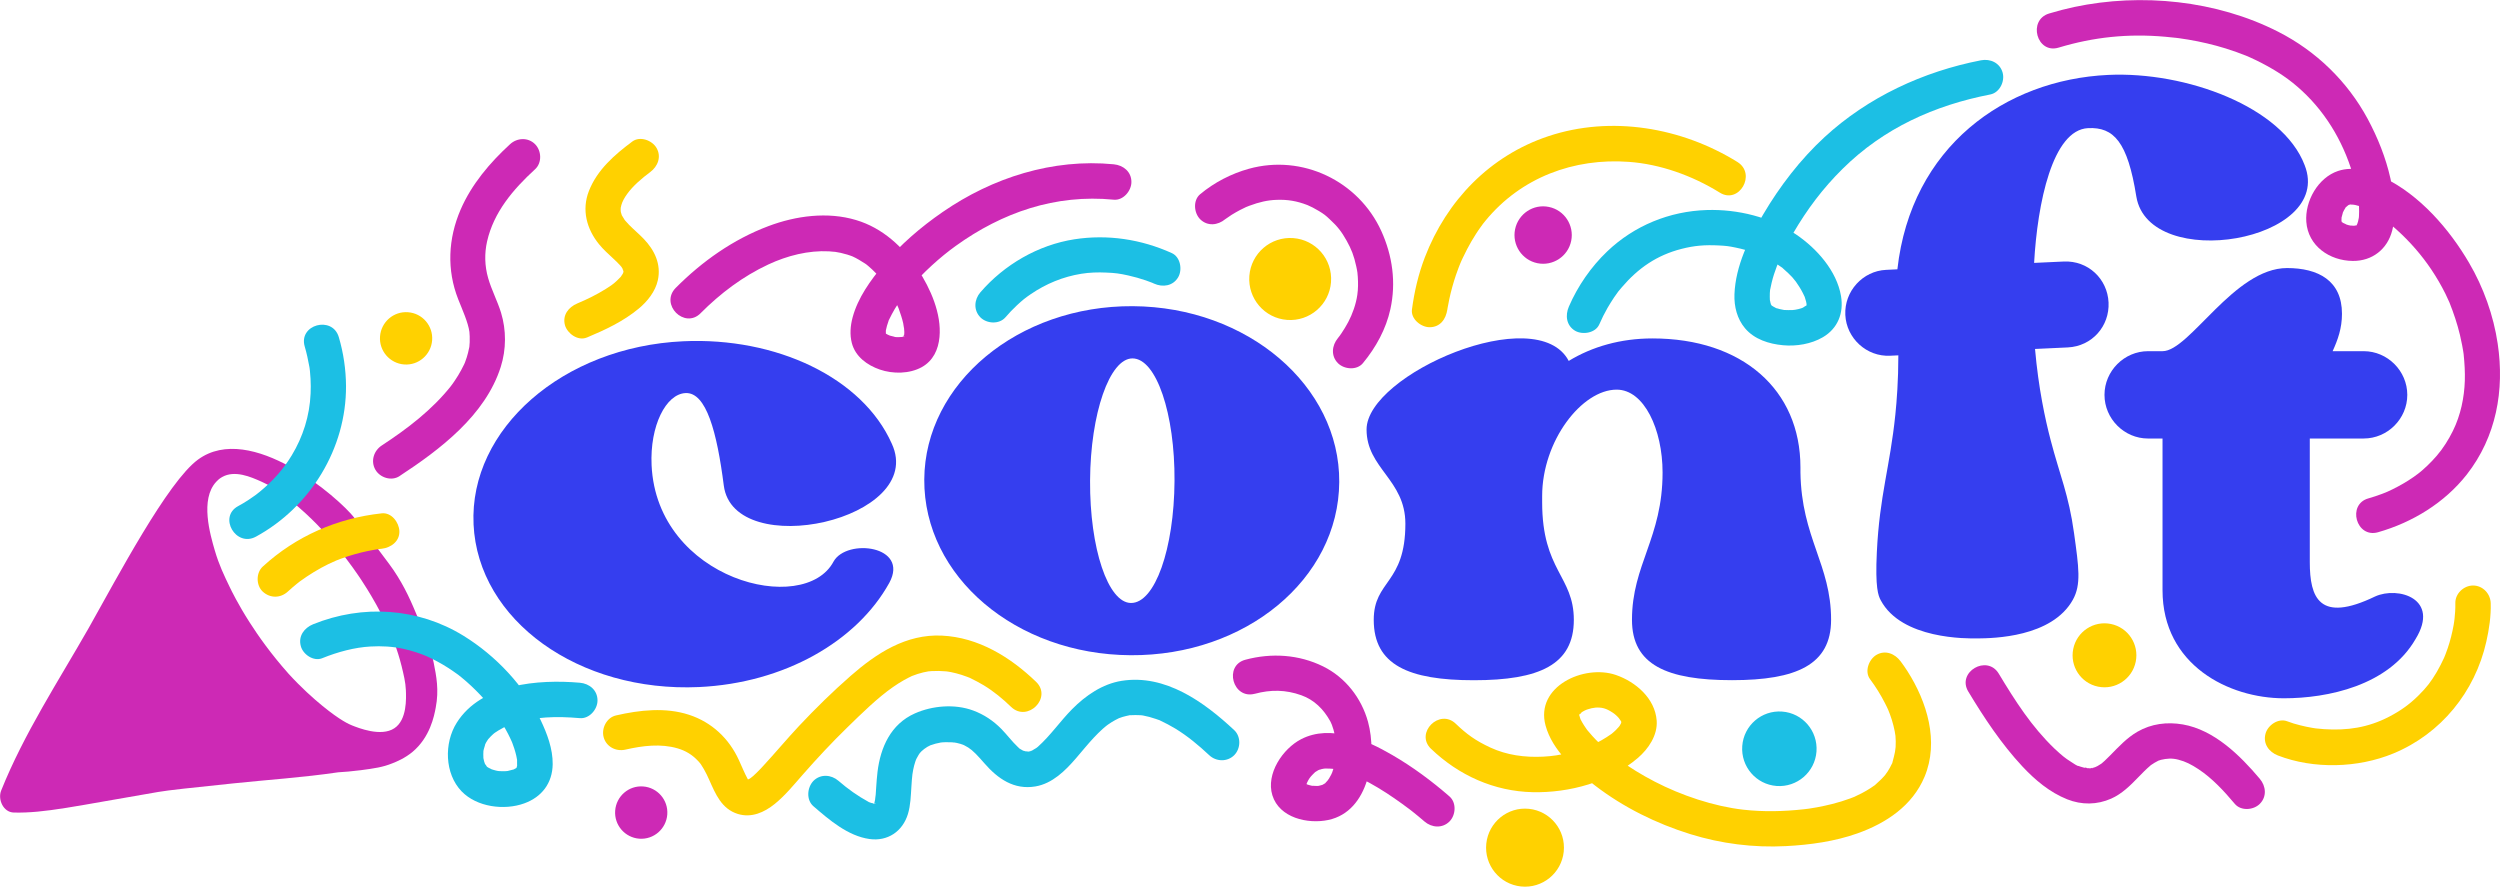 <svg fill="none" height="61" viewBox="0 0 172 61" width="172" xmlns="http://www.w3.org/2000/svg" xmlns:xlink="http://www.w3.org/1999/xlink"><clipPath id="a"><path d="m0 0h172v61h-172z"/></clipPath><g clip-path="url(#a)"><path d="m40.373 23.224c1.268-.532 2.509-1.109 3.574-1.994.598-.495 1.14-1.173 1.312-1.949.243-1.098-.224-2.072-.976-2.852-.322-.334-.677-.63-1.002-.959-.086-.086-.168-.176-.247-.27-.034-.037-.067-.079-.101-.12.011.015.108.154.037.041-.064-.101-.123-.202-.187-.307-.011-.019-.075-.172-.022-.041.06.15-.041-.154-.037-.15-.007-.019-.037-.191-.019-.049.022.146-.004-.112-.004-.142 0-.064 0-.131.007-.195-.019.172.03-.094.041-.127.067-.24.194-.48.396-.761.393-.551 1.013-1.083 1.585-1.506.527-.39.793-1.057.437-1.668-.303-.521-1.133-.832-1.664-.438-1.222.911-2.419 1.949-2.987 3.407-.508 1.3-.153 2.616.699 3.661.295.364.647.675.991.997.157.146.314.296.46.457.041.049.082.098.123.142-.007-.007-.123-.176-.049-.064.056.086.108.18.161.266-.127-.202-.049-.019.007.079.026.041.011-.199-.011.011-.03.274.007-.105.022-.109-.011.004-.037.157-.041.176-.079.277.034-.06.034-.06.007.007-.075.146-.082.161-.037.064-.093.127-.123.191-.045.101.079-.101.082-.105-.037.034-.064.079-.097.116-.161.169-.325.326-.505.476.183-.154-.056.041-.127.09-.127.09-.254.172-.389.255-.617.386-1.279.712-1.952.993-.606.255-1.039.806-.849 1.499.161.566.89 1.102 1.499.847z" fill="#ffd100"/><path d="m48.2 21.549c1.365-1.368 2.905-2.533 4.662-3.354 1.301-.607 2.756-.978 4.18-.903.067.004.594.06.329.019.157.022.318.052.471.086s.307.075.456.12c.082.026.165.056.247.083.049.019.097.037.146.056-.116-.052-.135-.06-.052-.022.314.142.598.319.89.506.026.015.187.135.034.019.064.049.123.097.183.15.183.154.355.319.52.491.494.517.819.967 1.211 1.694.09.169.179.345.258.521.034.067.064.139.093.206-.082-.195-.007-.019.004.019.116.33.232.656.307.997.019.079.082.577.052.229.011.127.022.255.026.382 0 .12-.007.232-.015.348.03-.502-.097.247-.007-.007.071-.199.015-.019-.019.019-.049.06-.131.202.09-.105-.052.075-.071.157-.049.056l.052-.045c-.12.064-.105.06.041-.004-.127.045-.254.079-.385.097.295-.045-.056-.011-.101-.011-.108 0-.221-.004-.329-.019.254.034-.194-.064-.269-.086-.067-.019-.262-.128-.056-.015-.06-.034-.12-.068-.179-.098-.191-.097-.034-.015.011.015-.15-.101-.082-.217-.049-.034-.007-.034-.049-.09-.064-.12.161.307.097.229.06.112-.011-.03-.011-.068-.022-.094-.075-.184 0 .326.019.124.007-.071-.004-.146 0-.217 0-.049.015-.097.011-.142-.007-.146-.075.33-.011.116.03-.101.045-.21.075-.315.034-.112.071-.221.108-.334.108-.315-.09.169.037-.094.123-.251.251-.498.393-.738.153-.255.318-.502.49-.742.079-.109.157-.217.239-.322-.172.225.045-.049.067-.079.067-.082.135-.165.202-.244.95-1.124 2.139-2.192 3.2-2.953 3.2-2.301 6.857-3.571 10.869-3.178.654.064 1.215-.607 1.215-1.218 0-.712-.561-1.154-1.215-1.218-4.191-.408-8.341.914-11.777 3.287-1.499 1.034-2.909 2.241-4.079 3.643-.882 1.057-1.75 2.256-2.112 3.609-.153.573-.202 1.181-.052 1.761.243.933 1.058 1.522 1.922 1.821.901.311 2.041.304 2.89-.165.781-.435 1.14-1.21 1.219-2.072.149-1.604-.624-3.343-1.484-4.651-1.028-1.559-2.438-2.852-4.251-3.395-1.963-.592-4.146-.296-6.035.416-2.423.911-4.558 2.421-6.378 4.25-1.114 1.132.606 2.856 1.712 1.743z" fill="#cd29b5"/><path d="m28.782 42.577c-.479-1.154-.912-2.181-1.72-3.373-.108-.161-.37-.521-.901-1.222-.725-.963-1.653-2.192-1.772-2.346-1.081-1.39-7.141-6.671-10.764-4.018-2.09 1.529-5.541 8.072-7.519 11.584-2.083 3.654-4.46 7.274-6.031 11.202-.232.607.153 1.48.871 1.499 2.124.052 4.173-.435 9.945-1.417.744-.127 2.213-.281 5.152-.588 2.426-.255 4.763-.401 7.231-.764.4-.022.935-.064 1.563-.146.923-.124 1.492-.202 2.157-.472.288-.113.841-.337 1.38-.78 1.211-1.008 1.496-2.47 1.604-3.05.236-1.222.041-2.177-.142-3.099-.198-.944-.482-1.63-1.054-3.009zm-8.951 3.751c-1.189-1.338-2.056-2.567-2.666-3.523-.778-1.218-1.238-2.159-1.365-2.425-.378-.783-.729-1.51-1.017-2.492-.322-1.106-1.036-3.538.097-4.745.067-.071.191-.206.4-.322.871-.495 1.978-.011 2.711.319 1.062.48 1.735 1.049 2.542 1.743 1.32 1.135 2.176 2.174 2.658 2.758.852 1.034 1.51 2.02 1.675 2.271.292.442 1.641 2.511 2.378 4.621.221.637.363 1.196.385 1.293.138.57.273 1.105.295 1.656.022.566.086 2.039-.789 2.62-.92.615-2.494-.026-2.92-.195-.179-.071-.781-.322-2.03-1.342-.624-.51-1.454-1.248-2.356-2.237z" fill="#cd29b5"/><path d="m80.619 17.412c-2.109-.952-4.412-1.304-6.707-.948-2.49.39-4.816 1.739-6.461 3.646-.43.498-.486 1.233 0 1.724.438.439 1.286.498 1.72 0 .247-.288.508-.562.785-.821.4-.371.565-.506.961-.776 1.051-.716 2.217-1.199 3.477-1.402.561-.09 1.14-.109 1.709-.082.639.026.916.064 1.525.199.407.09.811.206 1.208.341.15.052.295.109.445.165.269.101-.075-.03-.034-.015.052.019.101.045.149.068.598.27 1.305.172 1.664-.439.299-.513.161-1.387-.441-1.66z" fill="#1cbfe4"/><path d="m26.259 35.318c-3.066.334-5.9 1.57-8.181 3.662-.471.431-.467 1.289 0 1.724.505.465 1.215.461 1.72 0 .213-.195.434-.386.658-.566.015-.011.191-.146.097-.079-.093.071.09-.068.108-.079.146-.109.295-.214.445-.311.636-.423 1.309-.802 2.011-1.098-.112.045.049-.019.075-.03.079-.03.161-.064.243-.094.157-.06.314-.112.471-.165.314-.101.628-.191.95-.27.284-.068.572-.131.86-.18.064-.011.123-.022.187-.03.041-.007.303-.052.105-.019-.176.03.015-.004.052-.007l.202-.022c.628-.068 1.245-.51 1.215-1.218-.03-.603-.542-1.293-1.219-1.218z" fill="#ffd100"/><path d="m168.927 41.505c.003.187 0 .375-.012.562-.011.176-.026.348-.045.525-.011.098-.071.397 0 .026-.026.127-.037.255-.059.382-.098.543-.232 1.083-.412 1.608-.044.131-.089.262-.142.39-.026.068-.052.131-.078.199.086-.221-.004.007-.026.06-.154.33-.314.652-.498.967-.403.682-.695 1.061-1.278 1.641-.613.603-1.227 1.042-2.016 1.45-1.446.75-2.878.956-4.464.851-.183-.011-.366-.03-.546-.049-.037-.004-.261-.034-.093-.011.168.026-.146-.026-.179-.03-.277-.049-.554-.105-.83-.176-.3-.075-.599-.161-.887-.274-.613-.236-1.334.262-1.495.851-.187.69.235 1.259.849 1.499 2.471.956 5.511.869 7.941-.135 3.279-1.353 5.623-4.239 6.401-7.694.194-.858.329-1.765.303-2.646-.019-.656-.546-1.218-1.216-1.218-.646.004-1.237.562-1.218 1.222z" fill="#ffd100"/><path d="m98.453 51.515c1.903 1.829 4.348 2.931 6.999 2.987 2.516.056 5.294-.693 7.231-2.353.729-.626 1.368-1.563 1.297-2.567-.112-1.533-1.439-2.672-2.808-3.144-2.194-.753-5.563.794-4.838 3.478.471 1.735 2.045 3.088 3.41 4.134 1.948 1.495 4.21 2.612 6.551 3.339 2.123.659 4.351.941 6.572.824 1.66-.086 3.358-.319 4.928-.877 1.97-.701 3.78-1.9 4.614-3.894 1.013-2.421.172-5.157-1.178-7.267-.15-.232-.307-.461-.471-.678-.393-.525-1.051-.798-1.664-.439-.516.303-.834 1.139-.437 1.668.389.521.733 1.075 1.028 1.653.045.086.086.176.131.262 0 0 .164.36.075.157.1.236.186.483.265.727.079.255.146.517.198.78.053.27.064.363.071.705.015.57-.075.866-.228 1.443-.082.315.109-.195-.034.09-.044.09-.089.18-.138.27-.048.086-.101.172-.153.259-.03.045-.284.386-.097.154-.228.285-.486.528-.759.768-.243.214.202-.131-.068.052-.082.056-.16.112-.246.169-.195.127-.397.244-.602.352-.15.079-.299.146-.453.221-.299.146.232-.086-.078.037-.094.037-.187.075-.281.109-.407.15-.822.277-1.241.382-.344.086-.688.161-1.032.225-.179.034-.359.06-.542.09-.067.011-.37.049-.026.004-.112.015-.224.026-.333.041-1.383.154-2.793.187-4.18.03-2.034-.232-4.262-.982-6.09-1.93-.89-.461-1.75-.986-2.558-1.581-.093-.068-.187-.139-.276-.21.168.131-.027-.019-.064-.052-.153-.127-.31-.255-.46-.386-.325-.285-.639-.585-.931-.907-.119-.131-.232-.274-.351-.408-.045-.049-.131-.187.033.045-.048-.068-.097-.131-.142-.199-.086-.124-.168-.251-.243-.382-.033-.06-.063-.124-.101-.187-.157-.281.034.172-.011-.007-.026-.112-.067-.229-.101-.341-.09-.281.019.296.004.007-.015-.36.022.255-.004-.007-.019.034-.033.067-.052.101.03-.064.067-.124.105-.18-.187.251.269-.176.052-.03.213-.146.389-.225.505-.255.082-.022.164-.049.25-.071.004 0 .411-.06.187-.037.527-.045.815.045 1.267.341.128.083.303.225.46.42-.134-.169.299.42.109.187.011.037.018.071.03.109-.012-.142-.015-.142-.012 0-.007.251.057-.307.008-.056-.019.097-.127.27.026-.019-.048.09-.097.18-.149.27-.042.071-.217.244-.012.022-.082.09-.16.18-.246.266-.045.045-.094.09-.142.131-.049.045-.101.086-.154.131.112-.083.112-.083 0 0-.448.315-.92.588-1.424.809-.299.131-.991.36-1.477.483-.669.165-1.152.24-1.798.274-1.272.064-2.509-.105-3.635-.626-1.039-.483-1.641-.929-2.377-1.634-1.118-1.087-2.838.63-1.709 1.72z" fill="#ffd100"/><path d="m17.603 36.925c3.75-2.042 6.225-6.067 6.203-10.37-.007-1.132-.176-2.279-.497-3.362-.445-1.499-2.789-.862-2.344.648.138.465.235.933.322 1.409.022.142.022.154.007.03.011.082.019.165.03.251.019.176.03.352.041.532.019.337.019.678.004 1.019-.067 1.54-.527 2.972-1.297 4.246-.568.941-1.267 1.735-2.213 2.515-.049.041-.378.292-.108.09-.067.049-.135.101-.202.15-.161.116-.325.229-.49.337-.221.142-.445.277-.677.401-1.38.746-.153 2.852 1.223 2.102z" fill="#1cbfe4"/><path d="m22.175 45.282c1.073-.435 2.232-.742 3.309-.802.763-.045 1.529-.004 2.277.161.292.064.58.142.864.236.138.045.273.09.407.142.071.026.422.172.277.109.538.24 1.058.521 1.552.839.236.154.467.315.695.483.161.12-.12-.098.037.03.049.037.093.075.142.112.123.101.243.202.363.307.437.386.852.798 1.241 1.233.161.184.318.371.471.562.12.15-.101-.135.015.015.034.045.067.086.097.131.086.116.168.232.251.352.288.42.553.858.789 1.312.101.195.191.394.28.592-.082-.187-.03-.079.011.037.045.12.086.24.127.36.052.165.101.33.138.495.022.097.037.195.056.288.041.18-.015-.296 0 .019.007.146-.007.296.004.438.011.184.075-.259.015-.097-.011.034-.067.202-.06.232-.004-.011.161-.251.034-.086-.112.146.082.004.004.007-.026 0-.067.083-.097.094.022-.007.235-.124.015-.026-.041.019-.09.045-.131.071-.108.064.176-.041-.041.015-.123.03-.243.064-.366.094-.138.034.026 0 .049 0-.075.007-.153.015-.228.019-.135.007-.269.004-.404-.004-.056-.004-.116-.007-.172-.015.179.022.015 0-.071-.022-.127-.034-.254-.068-.378-.112.198.075-.086-.056-.15-.09-.045-.026-.09-.056-.131-.086.09.071.067.101.011-.015-.03-.06-.127-.191-.097-.112-.056-.139-.097-.289-.123-.439-.026-.146 0-.026 0 0-.007-.086-.011-.172-.007-.262 0-.064.004-.131.007-.195.007-.21-.034.15.004-.052.026-.157.097-.311.123-.461.022-.142-.019.045-.034.075.034-.064.064-.135.101-.199.034-.064.217-.326.131-.214-.086.113.135-.146.183-.191.045-.045.093-.09.138-.131.019-.019.179-.154.067-.064-.12.098.049-.034.079-.056.071-.049.142-.097.217-.142.123-.075.251-.146.378-.214.056-.03.422-.187.228-.112.15-.06.299-.113.452-.161 1.484-.483 2.954-.513 4.569-.375.654.056 1.215-.6 1.215-1.218 0-.705-.557-1.162-1.215-1.218-2.838-.247-6.782.06-8.472 2.755-.879 1.394-.834 3.504.337 4.718 1.047 1.083 2.931 1.327 4.307.828 1.219-.439 1.944-1.405 1.959-2.702.011-1.053-.381-2.091-.826-3.024-1.129-2.365-3.084-4.43-5.302-5.801-3.141-1.938-6.95-2.174-10.353-.798-.609.247-1.036.813-.849 1.499.142.566.867 1.083 1.481.836z" fill="#1cbfe4"/><path d="m107.585 58.594c-.154 1.477-1.47 2.548-2.939 2.395-1.473-.154-2.542-1.473-2.389-2.946s1.469-2.548 2.939-2.395c1.469.154 2.542 1.469 2.389 2.946z" fill="#ffd100"/><path d="m106.563 14.237c1.065.217 1.753 1.263 1.536 2.331-.216 1.068-1.26 1.758-2.325 1.54-1.066-.217-1.754-1.263-1.537-2.331.221-1.072 1.26-1.761 2.326-1.54z" fill="#cd29b5"/><path d="m145.23 42.929c1.189.244 1.951 1.405 1.708 2.597s-1.402 1.96-2.591 1.716c-1.188-.244-1.951-1.405-1.708-2.597.243-1.192 1.402-1.96 2.591-1.716z" fill="#ffd100"/><path d="m110.033 22.313c.168-.386.355-.764.564-1.128.142-.243.292-.483.449-.72.082-.124.172-.244.258-.363.198-.277-.157.184.067-.086.068-.083.139-.169.21-.251 1.129-1.323 2.419-2.211 4.109-2.642.874-.225 1.6-.285 2.561-.236.516.026.684.049 1.159.146.456.094.905.217 1.346.375.317.113.553.217.946.431.183.101.362.206.538.322.105.068.206.139.307.21.194.135-.053-.06.138.109.55.487.781.723 1.11 1.255.086.135.165.274.236.416.048.097.097.195.142.292-.022-.056-.06-.195.004.026.026.09.052.184.082.274.019.064.049.307.026.06.008.075.004.142.008.217-.008.146-.008.142 0-.011-.042.135-.042.131.003 0-.041.037-.108.225.049-.049-.011.015-.213.202-.064.079.157-.135-.37.199-.209.124.172-.079-.127.041-.135.045-.063.022-.13.037-.198.056-.101.026-.205.045-.31.064.221-.037-.019-.004-.108.004-.184.011-.367 0-.55-.004-.232-.004-.056-.004 0 .004-.105-.019-.209-.037-.314-.064-.067-.019-.135-.041-.202-.056-.299-.068.176.12-.086-.03-.056-.03-.116-.068-.172-.094-.112-.075-.108-.068.015.026-.023-.019-.045-.041-.067-.06-.086 0-.221-.36-.019.004-.023-.037-.049-.082-.075-.12-.067-.094-.071-.27.004.03-.011-.049-.038-.094-.045-.142-.015-.075-.03-.154-.052-.225.007.034.015.296.011.083-.004-.176-.015-.349-.004-.525.004-.06.011-.124.015-.187.015-.315-.06.255.011-.064.034-.154.06-.307.098-.457.093-.39.22-.772.362-1.147.142-.375.225-.555.438-.993.209-.431.437-.851.68-1.263.965-1.653 2.041-3.088 3.399-4.43 2.834-2.807 6.333-4.373 10.165-5.119.644-.127 1.014-.899.849-1.499-.183-.675-.849-.978-1.495-.851-3.978.776-7.773 2.533-10.768 5.295-1.656 1.529-3.073 3.373-4.214 5.314-.968 1.641-1.903 3.545-1.974 5.49-.03.843.18 1.687.729 2.339.647.764 1.645 1.075 2.606 1.165.916.086 1.944-.079 2.748-.551 1.032-.607 1.443-1.664 1.249-2.826-.292-1.746-1.679-3.287-3.088-4.242-1.769-1.199-4.023-1.75-6.147-1.683-2.565.079-4.991 1.072-6.849 2.844-1.115 1.064-2.027 2.384-2.64 3.8-.262.603-.179 1.308.437 1.668.509.289 1.395.157 1.657-.45z" fill="#1cbfe4"/><path d="m43.026 51.575c1.193-.274 2.438-.427 3.597-.086.531.157.987.42 1.391.851.187.199.232.266.411.573.135.236.254.48.363.727.437.982.852 2.012 1.978 2.361.935.285 1.81-.105 2.531-.686.725-.585 1.32-1.323 1.933-2.02.983-1.121 1.996-2.207 3.062-3.245.995-.971 2.086-2.042 3.141-2.777.243-.169.493-.33.751-.476.105-.06.213-.116.322-.172.071-.037.142-.067.213-.105.179-.086-.149.056.034-.015.251-.101.505-.18.766-.244.112-.026.224-.049.333-.067.194-.037-.179.015.019-.004.079-.007.153-.015.232-.019.333-.019.665-.011.995.019.165.015.224.045.007-.004.108.022.217.034.325.056.243.049.482.112.722.187.131.041.265.09.396.139.052.019.101.041.153.06.116.045-.116-.06.079.037.307.154.609.303.901.483.692.42 1.305.929 1.884 1.488 1.129 1.083 2.849-.633 1.72-1.724-1.776-1.709-3.971-3.062-6.483-3.182-2.464-.116-4.494 1.21-6.281 2.773-1.238 1.083-2.426 2.249-3.552 3.448-.849.907-1.645 1.866-2.49 2.777-.15.161-.299.319-.456.469-.071.067-.142.135-.213.199-.037.034-.303.236-.138.12.172-.12-.064.037-.101.06-.056.034-.146.06-.191.105-.041.041.258-.165.049-.03-.011.007-.108.022-.105.026 0 0 .333-.041.165-.022-.101.011-.236-.052-.049.011.183.064.108.019.056.004-.213-.06.045.015.06.041-.019-.022-.079-.041-.101-.06-.131-.094.191.142.064.045-.194-.15.06.154-.064-.075-.232-.427-.411-.873-.613-1.315-.68-1.495-1.866-2.616-3.436-3.129-1.615-.528-3.402-.33-5.025.045-.639.146-1.017.884-.849 1.499.179.66.853 1.001 1.496.854z" fill="#ffd100"/><path d="m55.959 55.465c1.092.944 2.382 2.054 3.866 2.26 1.238.172 2.269-.513 2.64-1.72.183-.6.198-1.259.239-1.885.019-.311.041-.622.079-.933-.03.244.03-.15.045-.232.037-.184.082-.364.142-.543.022-.071.049-.142.075-.21-.079.199-.007.019.015-.015.049-.083.09-.165.138-.247.015-.026.15-.217.071-.112.135-.172.445-.427.77-.566-.116.049.28-.086.322-.097.075-.019.493-.098.266-.068.288-.041.583-.041.871-.026.093.004.187.022.28.022-.351-.004-.194-.034.056.022.161.034.318.082.467.139-.183-.067-.011-.004.026.015.097.052.194.101.288.161.056.034.366.281.179.12.116.101.228.202.337.311.209.21.404.435.598.656.923 1.061 2.038 1.84 3.511 1.589 1.163-.199 2.049-1.079 2.789-1.938.407-.472.796-.956 1.222-1.413.195-.206.393-.408.606-.6.067-.06.135-.116.202-.172.026-.022.202-.157.086-.071-.116.09.064-.045.09-.064.09-.06.176-.12.266-.176.153-.094.31-.176.471-.255.168-.082-.168.06.007-.004.086-.03.172-.06.262-.09.149-.045.299-.075.449-.109.307-.067-.254.007.067-.007.243-.015.482-.011.725 0 .052.004.105.015.157.015-.337-.011-.086-.015 0 .004.142.03.288.06.43.097.153.041.303.086.452.139.064.022.123.049.191.067.314.109-.217-.109.101.041.359.169.71.352 1.051.558.852.521 1.6 1.147 2.329 1.829.478.45 1.241.476 1.72 0 .452-.454.482-1.27 0-1.724-2.079-1.941-4.741-3.864-7.739-3.392-1.327.21-2.486 1.012-3.413 1.949-.819.828-1.481 1.806-2.352 2.586-.015.011-.239.187-.079.068.138-.101-.007.004-.045.026-.101.064-.213.12-.31.184-.082.056-.168.019.075-.026-.049.007-.097.037-.146.049-.041.007-.108.022-.149.037-.191.075.221.026.015-.004-.12-.015-.348-.041-.097.015-.071-.015-.43-.135-.288-.067.146.064-.187-.124-.235-.15-.064-.037-.15-.146.037.03-.056-.052-.112-.098-.165-.15-.404-.382-.737-.836-1.129-1.237-.553-.562-1.196-.993-1.937-1.267-1.264-.468-2.8-.341-4.015.199-1.653.735-2.363 2.324-2.569 4.025-.041.345-.067.693-.09 1.042-.011.172-.022.345-.034.517-.007.098-.082.558-.019.247-.03.139-.06.277-.093.416-.011.052-.034.101-.052.15.105-.311.041-.109-.011-.03.153-.236.12-.146.056-.083-.168.172.232-.15.019-.022-.045.026.329-.094.071-.037-.254.056.325.026.052-.007-.03-.004-.075-.004-.105 0-.239.015.071-.083.093.019-.004-.015-.288-.071-.329-.082-.049-.015-.097-.037-.146-.052-.228-.068.217.12-.026-.015-.755-.412-1.421-.888-2.071-1.45-.497-.431-1.23-.487-1.72 0-.445.461-.505 1.312-.007 1.746z" fill="#1cbfe4"/><path d="m91.575 19.405c-.116 1.555-1.469 2.721-3.021 2.605s-2.714-1.469-2.599-3.024c.116-1.555 1.469-2.721 3.021-2.605s2.714 1.469 2.598 3.024z" fill="#ffd100"/><path d="m124.974 51.706c-.105 1.413-1.335 2.473-2.745 2.369-1.409-.105-2.467-1.338-2.362-2.751.104-1.413 1.334-2.473 2.744-2.368 1.413.105 2.467 1.334 2.363 2.751z" fill="#1cbfe4"/><path d="m86.33 47.733c1.099-.296 2.127-.285 3.204.101.871.311 1.529.948 2 1.81.056.101.131.292.206.543.064.21.15.615.165.708-.007-.056.019.214.022.277.007.124.011.251.011.375s-.004.247-.011.371c-.004.064-.045.42-.015.217-.034.232-.086.461-.15.682-.03.109-.071.214-.105.319-.004.015-.075.18-.019.056.052-.124-.041.075-.049.098-.049.09-.097.18-.15.27-.026.041-.194.266-.105.157.093-.109-.093.09-.123.124-.179.195.086-.026-.067.064-.06.034-.228.127-.067.06-.108.045-.224.068-.337.098-.011.004-.198.026-.075.015.131-.011-.071-.004-.079-.004-.079-.004-.381-.019-.314-.007.127.019-.064-.015-.071-.019-.056-.019-.112-.03-.168-.045-.052-.015-.108-.034-.161-.052.019.007.165.075.045.011-.049-.022-.09-.052-.135-.079.049.03.09.124.052.037-.064-.139.037.086.034.071-.015-.026-.034-.052-.049-.079.015.037.03.071.045.109 0 .041.041.176.004.052-.045-.161-.034.15-.004-.022.011-.06.03-.12.049-.18-.007.026-.06.128.004-.007.131-.281.217-.394.396-.577.191-.195.135-.15.374-.292.146-.086.165-.034-.004-.007.086-.015.176-.06.265-.079.049-.011.307-.052.116-.03-.194.022.079 0 .127-.004.187-.007.37.015.557.022-.209-.007-.105-.019.034.011.09.019.183.037.273.06.202.049.404.109.602.176.093.03.187.068.28.101.041.015.307.12.183.071-.12-.049.142.064.187.082.112.052.221.101.329.157.393.195.778.408 1.155.633.77.461 1.503.978 2.221 1.518.224.169-.12-.098.034.026.064.052.131.105.198.157.112.09.224.18.337.274.142.116.28.236.422.356.497.431 1.23.487 1.72 0 .437-.439.497-1.289 0-1.724-1.215-1.057-2.531-2.035-3.926-2.844-1.798-1.046-4.232-2.14-6.266-1.102-1.282.656-2.449 2.391-1.993 3.868.482 1.555 2.434 1.994 3.844 1.698 2.834-.596 3.372-4.43 2.737-6.75-.449-1.638-1.559-3.062-3.088-3.815-1.667-.824-3.559-.941-5.346-.461-1.51.397-.871 2.747.643 2.342z" fill="#cd29b5"/><path d="m163.609 36.618c2.367-.675 4.58-2.024 6.11-3.976 2.022-2.59 2.602-5.79 2.123-8.994-.288-1.945-.976-3.871-1.97-5.565-1.357-2.324-3.402-4.681-5.87-5.861-.957-.457-2.086-.813-3.141-.461-1.379.461-2.292 2.072-2.187 3.5.12 1.664 1.604 2.676 3.193 2.691 1.342.015 2.389-.809 2.718-2.099.296-1.162.135-2.425-.123-3.575-.318-1.428-.879-2.822-1.57-4.107-1.395-2.582-3.549-4.666-6.162-5.992-4.236-2.155-9.403-2.676-14.024-1.698-.58.124-1.156.274-1.724.446-1.495.45-.856 2.803.647 2.35 2.423-.731 4.778-.974 7.328-.75.262.022.523.049.785.079.079.007.157.019.236.03.22.026-.262-.037-.034-.004.198.03.396.06.591.09.875.146 1.742.349 2.591.611.501.154.991.334 1.477.528.224.09.082.034.033.015.053.022.109.049.161.071.127.056.254.116.378.176.258.124.508.251.759.39 1.099.603 1.899 1.184 2.763 2.042 1.719 1.713 2.867 3.943 3.406 6.315.056.251.104.506.145.761.042.244.008.064.004.011.008.056.015.109.019.165.011.142.026.281.03.423.007.21.007.423-.004.633-.004.06-.015.12-.015.18 0-.007.049-.24.015-.109-.03.105-.037.214-.067.319-.019.071-.056.142-.068.217-.026.142.135-.191.038-.098-.019.019-.034.064-.049.09-.131.214.038-.037.023-.011-.09.128-.154.094.015.011-.176.086.157-.019-.12.049-.049.011-.101.026-.153.034.246-.037.052-.011.003-.015-.074-.007-.329-.026-.119.007-.15-.022-.296-.064-.438-.112.206.068-.093-.056-.157-.09-.116-.06.008.019.03.037-.052-.041-.101-.094-.149-.139.146.142-.019-.075.056.12-.026-.064-.038-.131-.056-.195.03.113 0 .142.007.007.004-.052.004-.112.004-.165-.004-.187-.041.176-.004-.011.026-.112.056-.225.09-.337.052-.187-.075.139.007-.034.027-.052.053-.105.079-.157.03-.049.06-.098.09-.15.063-.105-.098.075.052-.068.06-.056.247-.195.082-.09.045-.026.139-.064.18-.101-.019.019-.236.06-.142.064.03 0 .213-.079.224-.056.015.03-.284-.004-.153.022.048.007.127-.007.175-.007.075 0 .15.011.225.011-.236-.004-.127-.019.03.015.202.045.392.109.587.176.28.101-.09-.056.104.045.105.056.213.105.318.161.224.12.441.247.651.386.187.12.501.348.59.416.098.075.419.345.595.506.935.839 1.738 1.769 2.4 2.755.355.532.681 1.087.965 1.66.097.195.187.394.276.596.015.034.03.071.045.105.049.109-.127-.315-.03-.068.285.72.531 1.45.711 2.204.056.232.104.465.149.697.027.131.049.266.071.397.008.06.019.116.027.176.018.131-.012-.131.011.094.06.596.097 1.188.078 1.788-.037 1.143-.28 2.357-.819 3.448-.302.611-.669 1.196-1.106 1.705-.206.24-.423.469-.651.686-.119.112-.239.221-.362.33-.053.045-.105.09-.157.131-.12.101-.049.041-.124.098-.437.334-.912.63-1.398.888-.221.12-.449.229-.677.334-.093.041-.273.116-.071.034-.112.045-.224.09-.336.131-.307.116-.614.217-.928.307-1.491.408-.852 2.762.658 2.331z" fill="#cd29b5"/><path d="m119.537 11.146c-3.836-2.38-8.689-3.219-13.018-1.773-4.008 1.338-6.988 4.418-8.491 8.335-.445 1.162-.722 2.357-.886 3.587-.086.652.621 1.218 1.215 1.218.729 0 1.129-.562 1.215-1.218-.075.566-.004.037.022-.109.034-.206.075-.412.12-.618.12-.558.273-1.109.456-1.649.053-.157.109-.315.169-.468.022-.064.048-.127.074-.191-.003.007.127-.311.06-.15-.067.165.071-.165.067-.154.03-.068.06-.135.094-.202.097-.206.198-.412.307-.618.186-.36.392-.708.609-1.046.105-.161.209-.319.322-.472.164-.229.164-.229.325-.427 2.452-2.991 6.098-4.329 9.859-4.055 2.157.154 4.363.937 6.266 2.117 1.324.828 2.543-1.278 1.215-2.106z" fill="#ffd100"/><path d="m84.295 15.08c.202-.169-.292.206-.015.011.15-.105.299-.21.456-.311.187-.116.378-.225.576-.33.12-.064.243-.12.366-.18.206-.101.056-.026.007-.007.086-.037.176-.071.265-.105.688-.255 1.249-.386 1.866-.408.759-.03 1.402.075 2.139.36.183.071.52.244.793.412.355.217.449.292.74.566.535.495.804.836 1.159 1.469.329.588.505 1.034.665 1.776.037.161.067.326.09.491-.026-.206.011.176.015.229.026.408.026.828-.034 1.237-.09.637-.337 1.327-.624 1.866-.146.274-.307.54-.482.798-.067.094-.135.187-.202.281.15-.21.079-.101-.026.026-.419.506-.493 1.225 0 1.724.43.431 1.297.51 1.72 0 .894-1.083 1.589-2.342 1.892-3.725.4-1.829.142-3.669-.624-5.359-1.574-3.459-5.444-5.307-9.108-4.291-1.219.337-2.382.941-3.357 1.75-.505.42-.434 1.289 0 1.724.505.498 1.215.42 1.724-.004z" fill="#cd29b5"/><path d="m135.419 47.58c1.088 1.806 2.274 3.598 3.713 5.142.879.941 1.888 1.791 3.092 2.271.991.394 2.053.386 3.028-.049.737-.326 1.316-.903 1.87-1.477.265-.274.531-.547.822-.794.157-.135-.231.146.056-.045.079-.052.154-.105.232-.15.083-.049.165-.09.247-.135.127-.06.138-.064.026-.011.056-.019.112-.037.168-.056.4-.094.767-.124 1.197-.011.501.127.905.337 1.387.656.938.618 1.757 1.503 2.497 2.384.423.502 1.283.439 1.72 0 .498-.498.427-1.218 0-1.724-1.357-1.611-3.133-3.362-5.294-3.74-1.08-.187-2.168-.052-3.125.502-.726.42-1.294 1.038-1.877 1.63-.124.127-.251.251-.378.371-.078.071-.157.139-.236.206.18-.146.042-.03 0-.004-.086.052-.172.112-.261.161 0 0-.299.135-.135.071.142-.056-.381.128-.4.094-.037-.067.4-.026.165-.026-.034 0-.068.007-.101.007-.071 0-.139.004-.21 0-.205-.007-.258-.12.034.015-.079-.037-.198-.034-.284-.056-.082-.019-.165-.045-.247-.071-.034-.011-.067-.026-.101-.037-.142-.041-.176.011.082.037-.19-.019-.452-.225-.613-.322-.101-.064-.198-.128-.295-.195-.064-.041-.404-.315-.127-.086-.251-.206-.494-.416-.729-.641-1.574-1.518-2.674-3.238-3.829-5.153-.804-1.334-2.905-.113-2.094 1.237z" fill="#cd29b5"/><path d="m27.488 32.754c2.785-1.825 5.904-4.179 6.962-7.506.385-1.21.389-2.533.019-3.744-.251-.809-.654-1.563-.886-2.376-.239-.84-.258-1.694-.071-2.522.456-2.005 1.78-3.568 3.301-4.962.486-.442.449-1.27 0-1.724-.482-.483-1.234-.446-1.72 0-1.391 1.274-2.655 2.766-3.406 4.508-.856 1.99-.961 4.137-.161 6.165.284.72.677 1.578.77 2.241.015.109.03.487.019.712-.004.097-.015.195-.022.292-.019.3.056-.3-.019.105-.041.221-.097.439-.165.652-.037.116-.079.229-.12.345-.019.049-.037.094-.056.139.127-.322.034-.079-.004-.004-.127.251-.254.502-.404.746-.079.131-.165.262-.251.39-.045.067-.093.135-.138.199-.03.045-.254.33-.086.12-1.316 1.664-3.021 2.964-4.786 4.119-.55.36-.778 1.079-.437 1.668.318.551 1.107.802 1.66.439z" fill="#cd29b5"/><path d="m29.731 23.411c-.075.993-.938 1.739-1.925 1.664-.991-.075-1.735-.941-1.66-1.93.075-.993.935-1.739 1.925-1.664.991.071 1.735.937 1.66 1.93z" fill="#ffd100"/><path d="m45.909 56.038c-.075.993-.939 1.739-1.925 1.664-.991-.075-1.735-.941-1.66-1.93.075-.993.935-1.739 1.925-1.664.991.075 1.735.937 1.66 1.93z" fill="#cd29b5"/><g fill="#353eef"><path d="m32.581 36.067c-.303-6.555 6.147-12.206 14.424-12.588 6.393-.296 12.331 2.5 14.35 7.046 2.426 5.239-10.861 8.14-11.557 2.889-.471-3.688-1.204-6.438-2.632-6.371-1.353.064-2.46 2.252-2.337 4.962.366 7.904 10.51 10.43 12.521 6.626.905-1.611 5.227-1.098 3.836 1.465-2.228 4.029-7.223 6.899-13.09 7.173-8.27.379-15.21-4.58-15.516-11.202z"/><path d="m63.59 32.986c.041-6.614 6.461-11.97 14.35-11.921s14.241 5.483 14.2 12.097c-.041 6.686-6.461 11.966-14.35 11.917-7.889-.045-14.241-5.408-14.2-12.094zm11.407.071c-.03 4.673 1.238 8.421 2.815 8.428 1.649.011 2.965-3.721 2.995-8.395.03-4.602-1.241-8.421-2.89-8.432-1.578-.004-2.894 3.796-2.92 8.399z"/><path d="m125.979 42.644c0 3.096-2.389 4.152-6.816 4.152-4.494 0-6.883-1.057-6.883-4.152 0-3.8 2.105-5.633 2.105-10.137 0-2.957-1.264-5.7-3.159-5.7-2.39 0-5.126 3.519-5.126 7.323v.423c0 4.718 2.179 5.071 2.179 8.095 0 3.095-2.389 4.152-6.883 4.152-4.494 0-6.883-1.057-6.883-4.152 0-2.743 2.176-2.462 2.176-6.618 0-3.028-2.67-3.804-2.67-6.48 0-3.8 11.729-8.871 13.909-4.718 1.615-.986 3.582-1.548 5.758-1.548 6.18 0 10.184 3.523 10.184 8.871v.352c.071 4.505 2.109 6.333 2.109 10.137z"/><path d="m126.958 21.661c-.075-1.619 1.193-3.021 2.808-3.095l.774-.037c.942-8.436 7.41-13.042 14.503-13.375 5.335-.251 11.99 2.189 13.516 6.206 2.075 5.262-10.701 7.413-11.579 2.166-.599-3.781-1.56-4.793-3.317-4.711-2.456.116-3.488 5.172-3.716 9.272l2.034-.094c1.686-.079 3.013 1.199 3.088 2.818s-1.125 3.013-2.812 3.092l-2.247.105c.236 2.683.692 4.812 1.077 6.281.632 2.425 1.241 3.733 1.608 6.394.325 2.35.505 3.534-.086 4.587-1.447 2.586-5.492 2.642-6.532 2.653-.759.011-5.242.067-6.681-2.623-.172-.322-.389-.851-.269-3.313.19-3.931.901-5.835 1.275-9.478.093-.911.205-2.316.205-4.062l-.561.026c-1.618.083-3.013-1.196-3.088-2.811z"/><path d="m144.789 27.167c0-1.645 1.357-3.006 2.999-3.006h.998c1.854 0 4.92-5.719 8.562-5.719 2.138 0 3.78.858 3.78 3.144 0 1.001-.285 1.788-.643 2.575h2.138c1.641 0 2.999 1.36 2.999 3.006s-1.358 3.002-2.999 3.002h-3.709v8.507c0 2.432.643 4.22 4.494 2.361 1.571-.716 4.494.142 2.782 2.931-1.854 3.215-6.064 4.074-9.059 4.074-3.784 0-8.349-2.286-8.349-7.435v-10.437h-.998c-1.638 0-2.995-1.357-2.995-3.002z"/></g></g></svg>